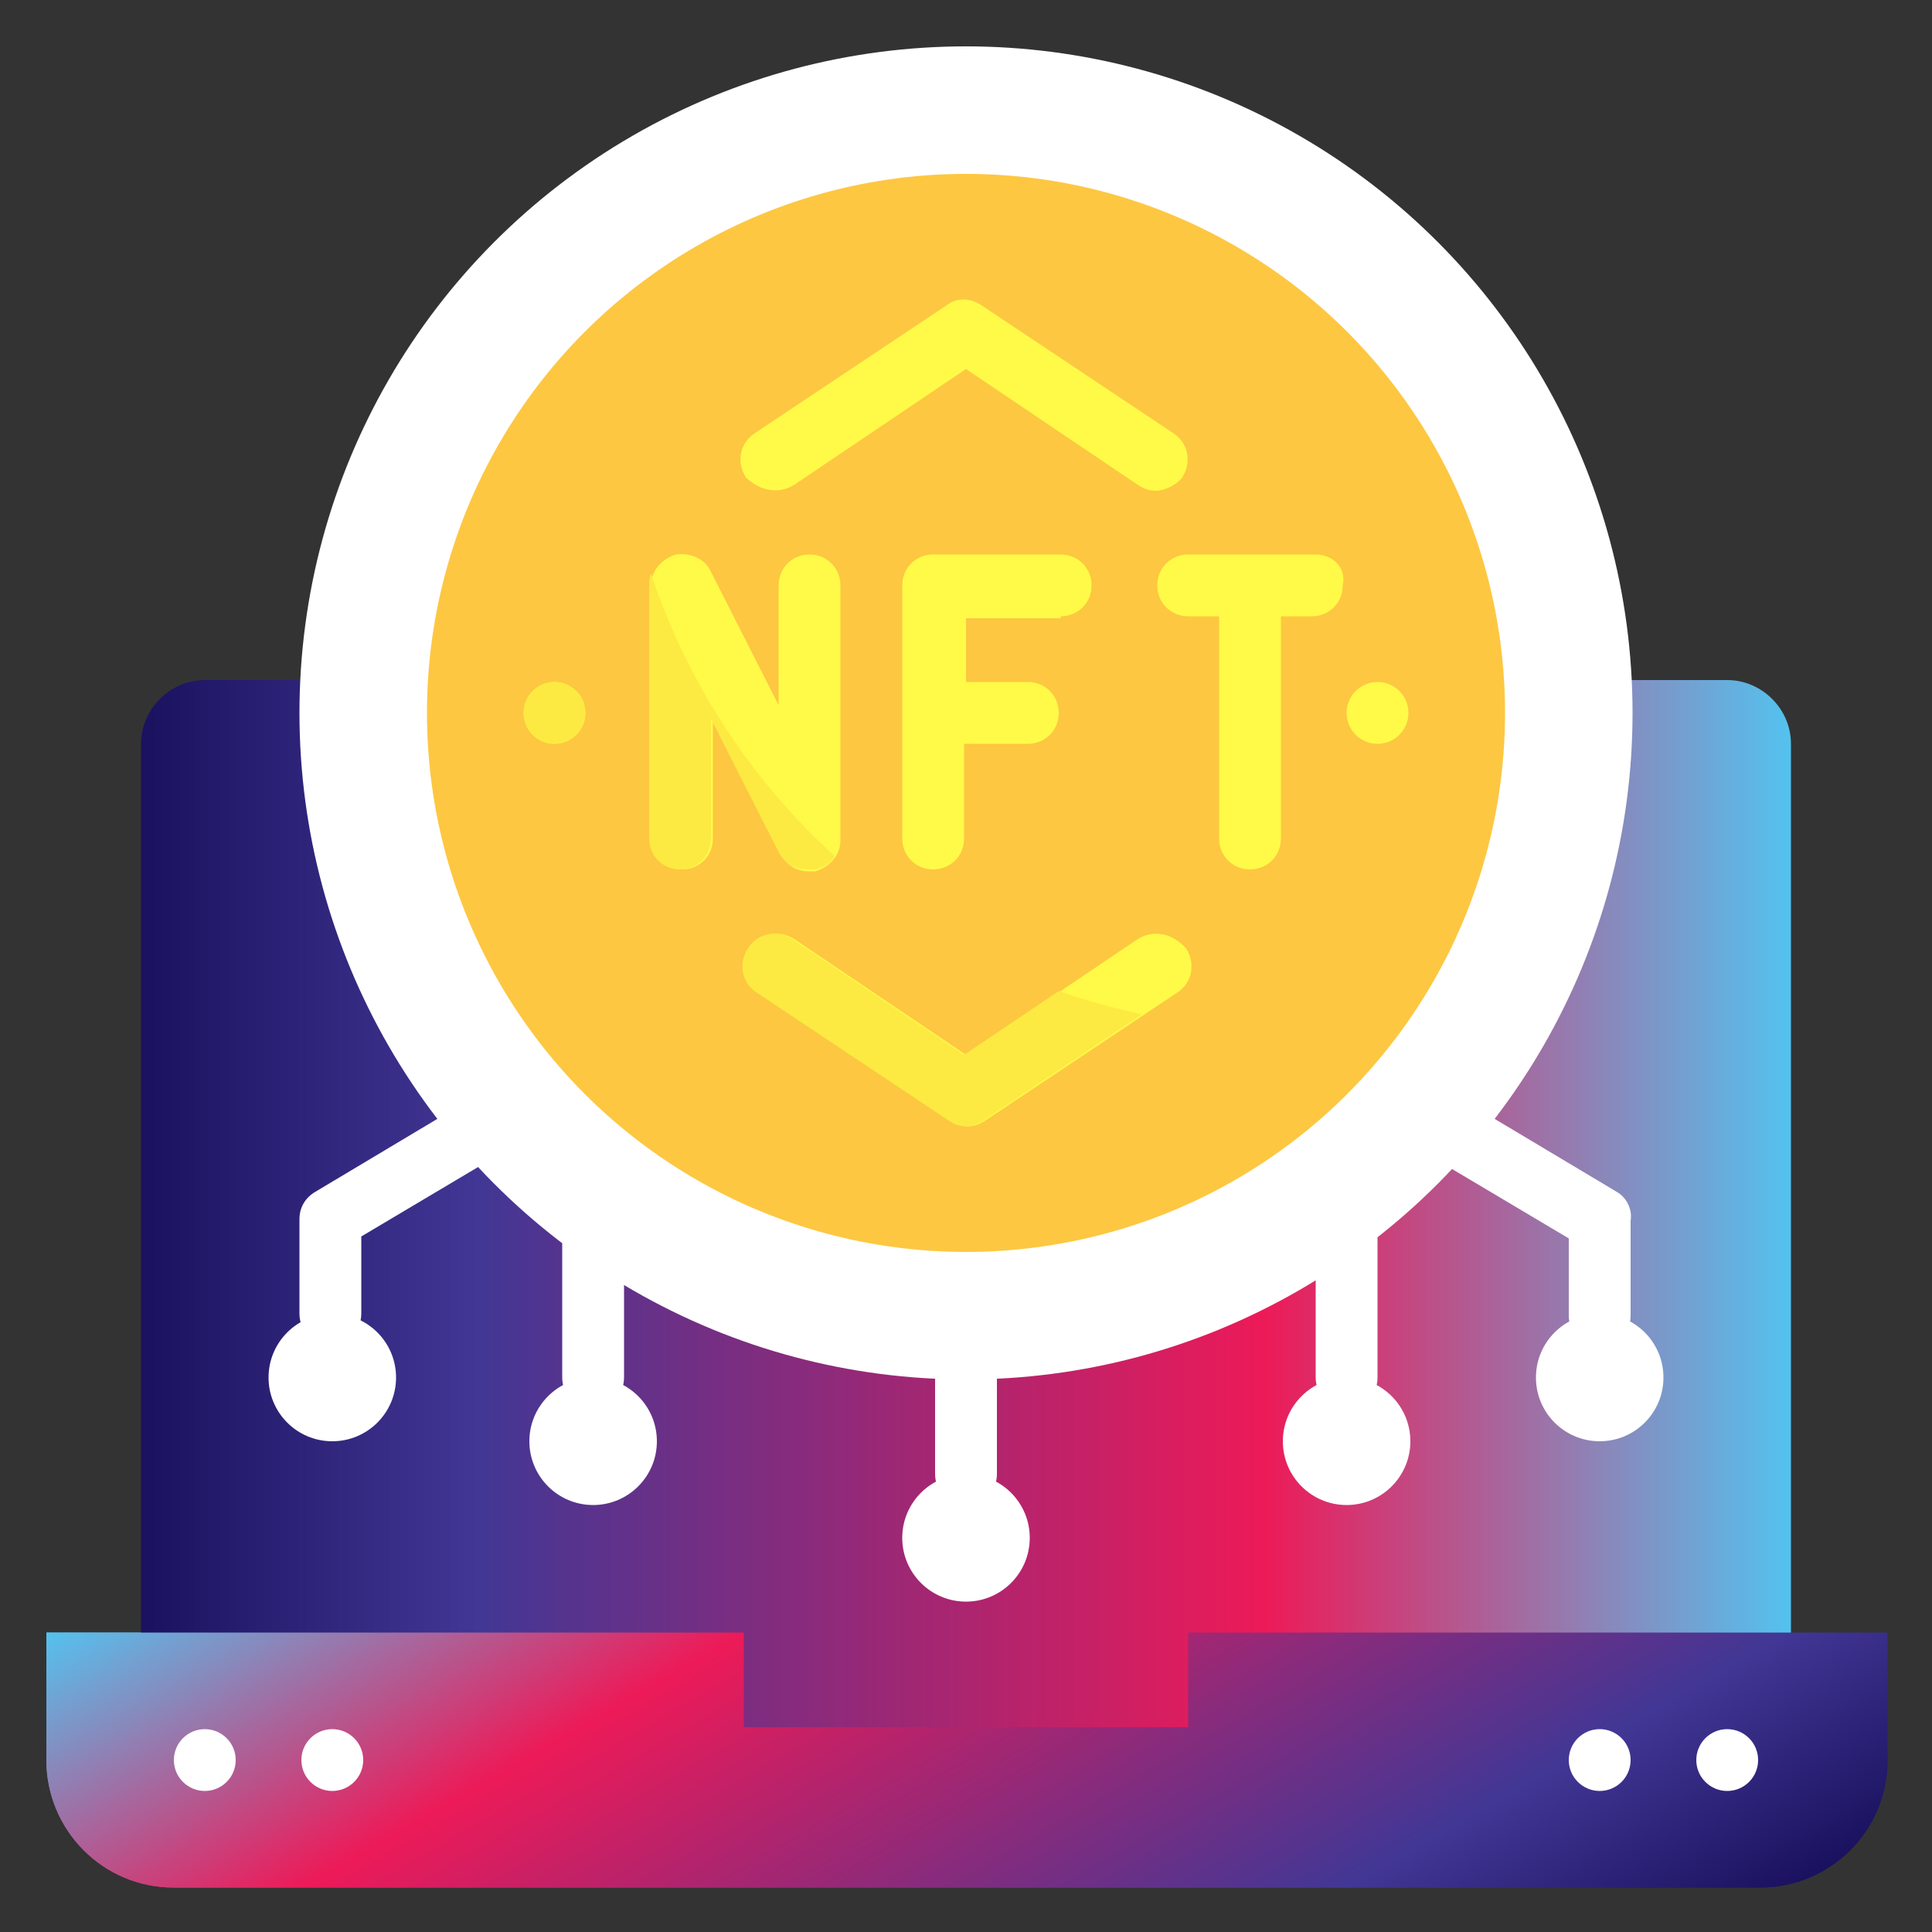<?xml version="1.0" encoding="utf-8"?>
<!-- Generator: Adobe Illustrator 25.4.1, SVG Export Plug-In . SVG Version: 6.00 Build 0)  -->
<svg version="1.1" id="Flat" xmlns="http://www.w3.org/2000/svg" xmlns:xlink="http://www.w3.org/1999/xlink" x="0px" y="0px"
	 width="100px" height="100px" viewBox="0 0 100 100" style="enable-background:new 0 0 100 100;" xml:space="preserve">
<rect x="0" y="0" width="100" height="100" fill="#333333" stroke="none"/>
<style type="text/css">
	.st0{fill:url(#SVGID_1_);}
	.st1{fill:url(#SVGID_00000111160698712408023280000008982630439532602023_);}
	.st2{fill:url(#SVGID_00000057137389197487990370000014642682298679752119_);}
	.st3{fill:#FFFFFF;}
	.st4{fill:#FDC741;}
	.st5{fill:#FFFA48;}
	.st6{fill:#FCEA42;}
</style>
<linearGradient id="SVGID_1_" gradientUnits="userSpaceOnUse" x1="7.306" y1="62.316" x2="92.694" y2="62.316">
	<stop  offset="0" style="stop-color:#1A125F"/>
	<stop  offset="0.205" style="stop-color:#423795"/>
	<stop  offset="0.681" style="stop-color:#ED1A58"/>
	<stop  offset="1" style="stop-color:#54C2EF"/>
</linearGradient>
<path class="st0" d="M92.7,89.4H7.3V38.5c0-1.8,1.5-3.3,3.3-3.3h78.8c1.8,0,3.3,1.5,3.3,3.3V89.4z"/>
<linearGradient id="SVGID_00000158016541976218240770000015090625272058413245_" gradientUnits="userSpaceOnUse" x1="64.588" y1="113.917" x2="36.291" y2="64.905">
	<stop  offset="0" style="stop-color:#1A125F"/>
	<stop  offset="0.205" style="stop-color:#423795"/>
	<stop  offset="0.681" style="stop-color:#ED1A58"/>
	<stop  offset="1" style="stop-color:#54C2EF"/>
</linearGradient>
<path style="fill:url(#SVGID_00000158016541976218240770000015090625272058413245_);" d="M61.5,84.5v4.9h-23v-4.9H2.4v6.6
	c0,3.6,2.9,6.6,6.6,6.6h82.1c3.6,0,6.6-2.9,6.6-6.6v-6.6H61.5z"/>
<linearGradient id="SVGID_00000162342246274042733290000010764765269711436709_" gradientUnits="userSpaceOnUse" x1="63.216" y1="114.709" x2="34.919" y2="65.697">
	<stop  offset="0" style="stop-color:#1A125F"/>
	<stop  offset="0.205" style="stop-color:#423795"/>
	<stop  offset="0.681" style="stop-color:#ED1A58"/>
	<stop  offset="1" style="stop-color:#54C2EF"/>
</linearGradient>
<path style="fill:url(#SVGID_00000162342246274042733290000010764765269711436709_);" d="M96,91.1H13.9c-3.6,0-6.6-2.9-6.6-6.6H2.4
	v6.6c0,3.6,2.9,6.6,6.6,6.6h82.1c3.6,0,6.6-2.9,6.6-6.6v-0.2C97.1,91,96.5,91.1,96,91.1z"/>
<g>
	<circle class="st3" cx="82.8" cy="91.1" r="1.6"/>
	<circle class="st3" cx="89.4" cy="91.1" r="1.6"/>
	<circle class="st3" cx="10.6" cy="91.1" r="1.6"/>
	<circle class="st3" cx="17.2" cy="91.1" r="1.6"/>
</g>
<g>
	<path class="st3" d="M83.7,61.7l-8.2-4.9c-0.8-0.5-1.8-0.2-2.3,0.6s-0.2,1.8,0.6,2.3l7.4,4.4v4c0,0.9,0.7,1.6,1.6,1.6
		s1.6-0.7,1.6-1.6v-4.9C84.5,62.6,84.2,62,83.7,61.7L83.7,61.7z"/>
	<path class="st3" d="M24.5,56.8l-8.2,4.9c-0.5,0.3-0.8,0.8-0.8,1.4v4.9c0,0.9,0.7,1.6,1.6,1.6c0.9,0,1.6-0.7,1.6-1.6v-4l7.4-4.4
		c0.8-0.5,1-1.5,0.6-2.3C26.3,56.6,25.3,56.3,24.5,56.8L24.5,56.8z"/>
	<path class="st3" d="M69.7,61.5c-0.9,0-1.6,0.7-1.6,1.6v8.2c0,0.9,0.7,1.6,1.6,1.6c0.9,0,1.6-0.7,1.6-1.6v-8.2
		C71.3,62.2,70.6,61.5,69.7,61.5z"/>
	<path class="st3" d="M50,68.1c-0.9,0-1.6,0.7-1.6,1.6v6.6c0,0.9,0.7,1.6,1.6,1.6c0.9,0,1.6-0.7,1.6-1.6v-6.6
		C51.6,68.8,50.9,68.1,50,68.1z"/>
	<path class="st3" d="M30.7,61.5c-0.9,0-1.6,0.7-1.6,1.6v8.2c0,0.9,0.7,1.6,1.6,1.6c0.9,0,1.6-0.7,1.6-1.6v-8.2
		C32.3,62.2,31.6,61.5,30.7,61.5z"/>
</g>
<circle class="st3" cx="82.8" cy="71.3" r="3.3"/>
<circle class="st3" cx="69.7" cy="74.6" r="3.3"/>
<circle class="st3" cx="17.2" cy="71.3" r="3.3"/>
<circle class="st3" cx="50" cy="79.6" r="3.3"/>
<circle class="st3" cx="30.7" cy="74.6" r="3.3"/>
<circle id="XMLID_188_" class="st3" cx="50" cy="36.9" r="34.5"/>
<circle class="st4" cx="50" cy="36.9" r="27.9"/>
<g>
	<circle class="st5" cx="28.7" cy="36.9" r="1.6"/>
	<circle class="st5" cx="71.3" cy="36.9" r="1.6"/>
	<path class="st5" d="M41.8,45.1c0.1,0,0.3,0,0.4,0c0.7-0.2,1.3-0.8,1.3-1.6V30.3c0-0.9-0.7-1.6-1.6-1.6c-0.9,0-1.6,0.7-1.6,1.6v6.2
		l-3.5-6.9c-0.3-0.7-1.1-1-1.8-0.9c-0.7,0.2-1.3,0.8-1.3,1.6v13.1c0,0.9,0.7,1.6,1.6,1.6c0.9,0,1.6-0.7,1.6-1.6v-6.2l3.5,6.9
		C40.6,44.7,41.2,45.1,41.8,45.1z"/>
	<path class="st5" d="M54.9,31.9c0.9,0,1.6-0.7,1.6-1.6c0-0.9-0.7-1.6-1.6-1.6h-6.6c-0.9,0-1.6,0.7-1.6,1.6v13.1
		c0,0.9,0.7,1.6,1.6,1.6c0.9,0,1.6-0.7,1.6-1.6v-4.9h3.3c0.9,0,1.6-0.7,1.6-1.6s-0.7-1.6-1.6-1.6H50v-3.3H54.9z"/>
	<path class="st5" d="M68.1,28.7h-6.6c-0.9,0-1.6,0.7-1.6,1.6c0,0.9,0.7,1.6,1.6,1.6h1.6v11.5c0,0.9,0.7,1.6,1.6,1.6
		c0.9,0,1.6-0.7,1.6-1.6V31.9h1.6c0.9,0,1.6-0.7,1.6-1.6C69.7,29.4,69,28.7,68.1,28.7z"/>
	<path class="st5" d="M41.1,25.1l8.9-6l8.9,6c0.3,0.2,0.6,0.3,0.9,0.3c0.5,0,1.1-0.3,1.4-0.7c0.5-0.8,0.3-1.8-0.5-2.3l-9.9-6.6
		c-0.6-0.4-1.3-0.4-1.8,0l-9.9,6.6c-0.8,0.5-1,1.5-0.5,2.3C39.3,25.4,40.3,25.6,41.1,25.1z"/>
	<path class="st5" d="M58.9,48.6l-8.9,6l-8.9-6c-0.8-0.5-1.8-0.3-2.3,0.5c-0.5,0.8-0.3,1.8,0.5,2.3l9.9,6.6c0.3,0.2,0.6,0.3,0.9,0.3
		c0.3,0,0.6-0.1,0.9-0.3l9.9-6.6c0.8-0.5,1-1.5,0.5-2.3C60.7,48.3,59.7,48.1,58.9,48.6L58.9,48.6z"/>
</g>
<g>
	<circle class="st6" cx="28.7" cy="36.9" r="1.6"/>
	<path class="st6" d="M43.2,44.3c-0.2,0.4-0.6,0.6-1,0.7c-0.1,0-0.2,0-0.4,0c-0.6,0-1.2-0.3-1.5-0.9l-3.5-6.9v6.2
		c0,0.9-0.7,1.6-1.6,1.6s-1.6-0.7-1.6-1.6V30.3c0-0.2,0-0.4,0.1-0.6C35.6,35.4,38.9,40.4,43.2,44.3z"/>
	<path class="st6" d="M59.1,52.5l-8.2,5.5c-0.3,0.2-0.6,0.3-0.9,0.3s-0.6-0.1-0.9-0.3l-9.9-6.6c-0.8-0.5-1-1.5-0.5-2.3
		c0.5-0.8,1.5-1,2.3-0.5l8.9,6l4.9-3.3C56.3,51.8,57.7,52.2,59.1,52.5z"/>
</g>
</svg>
